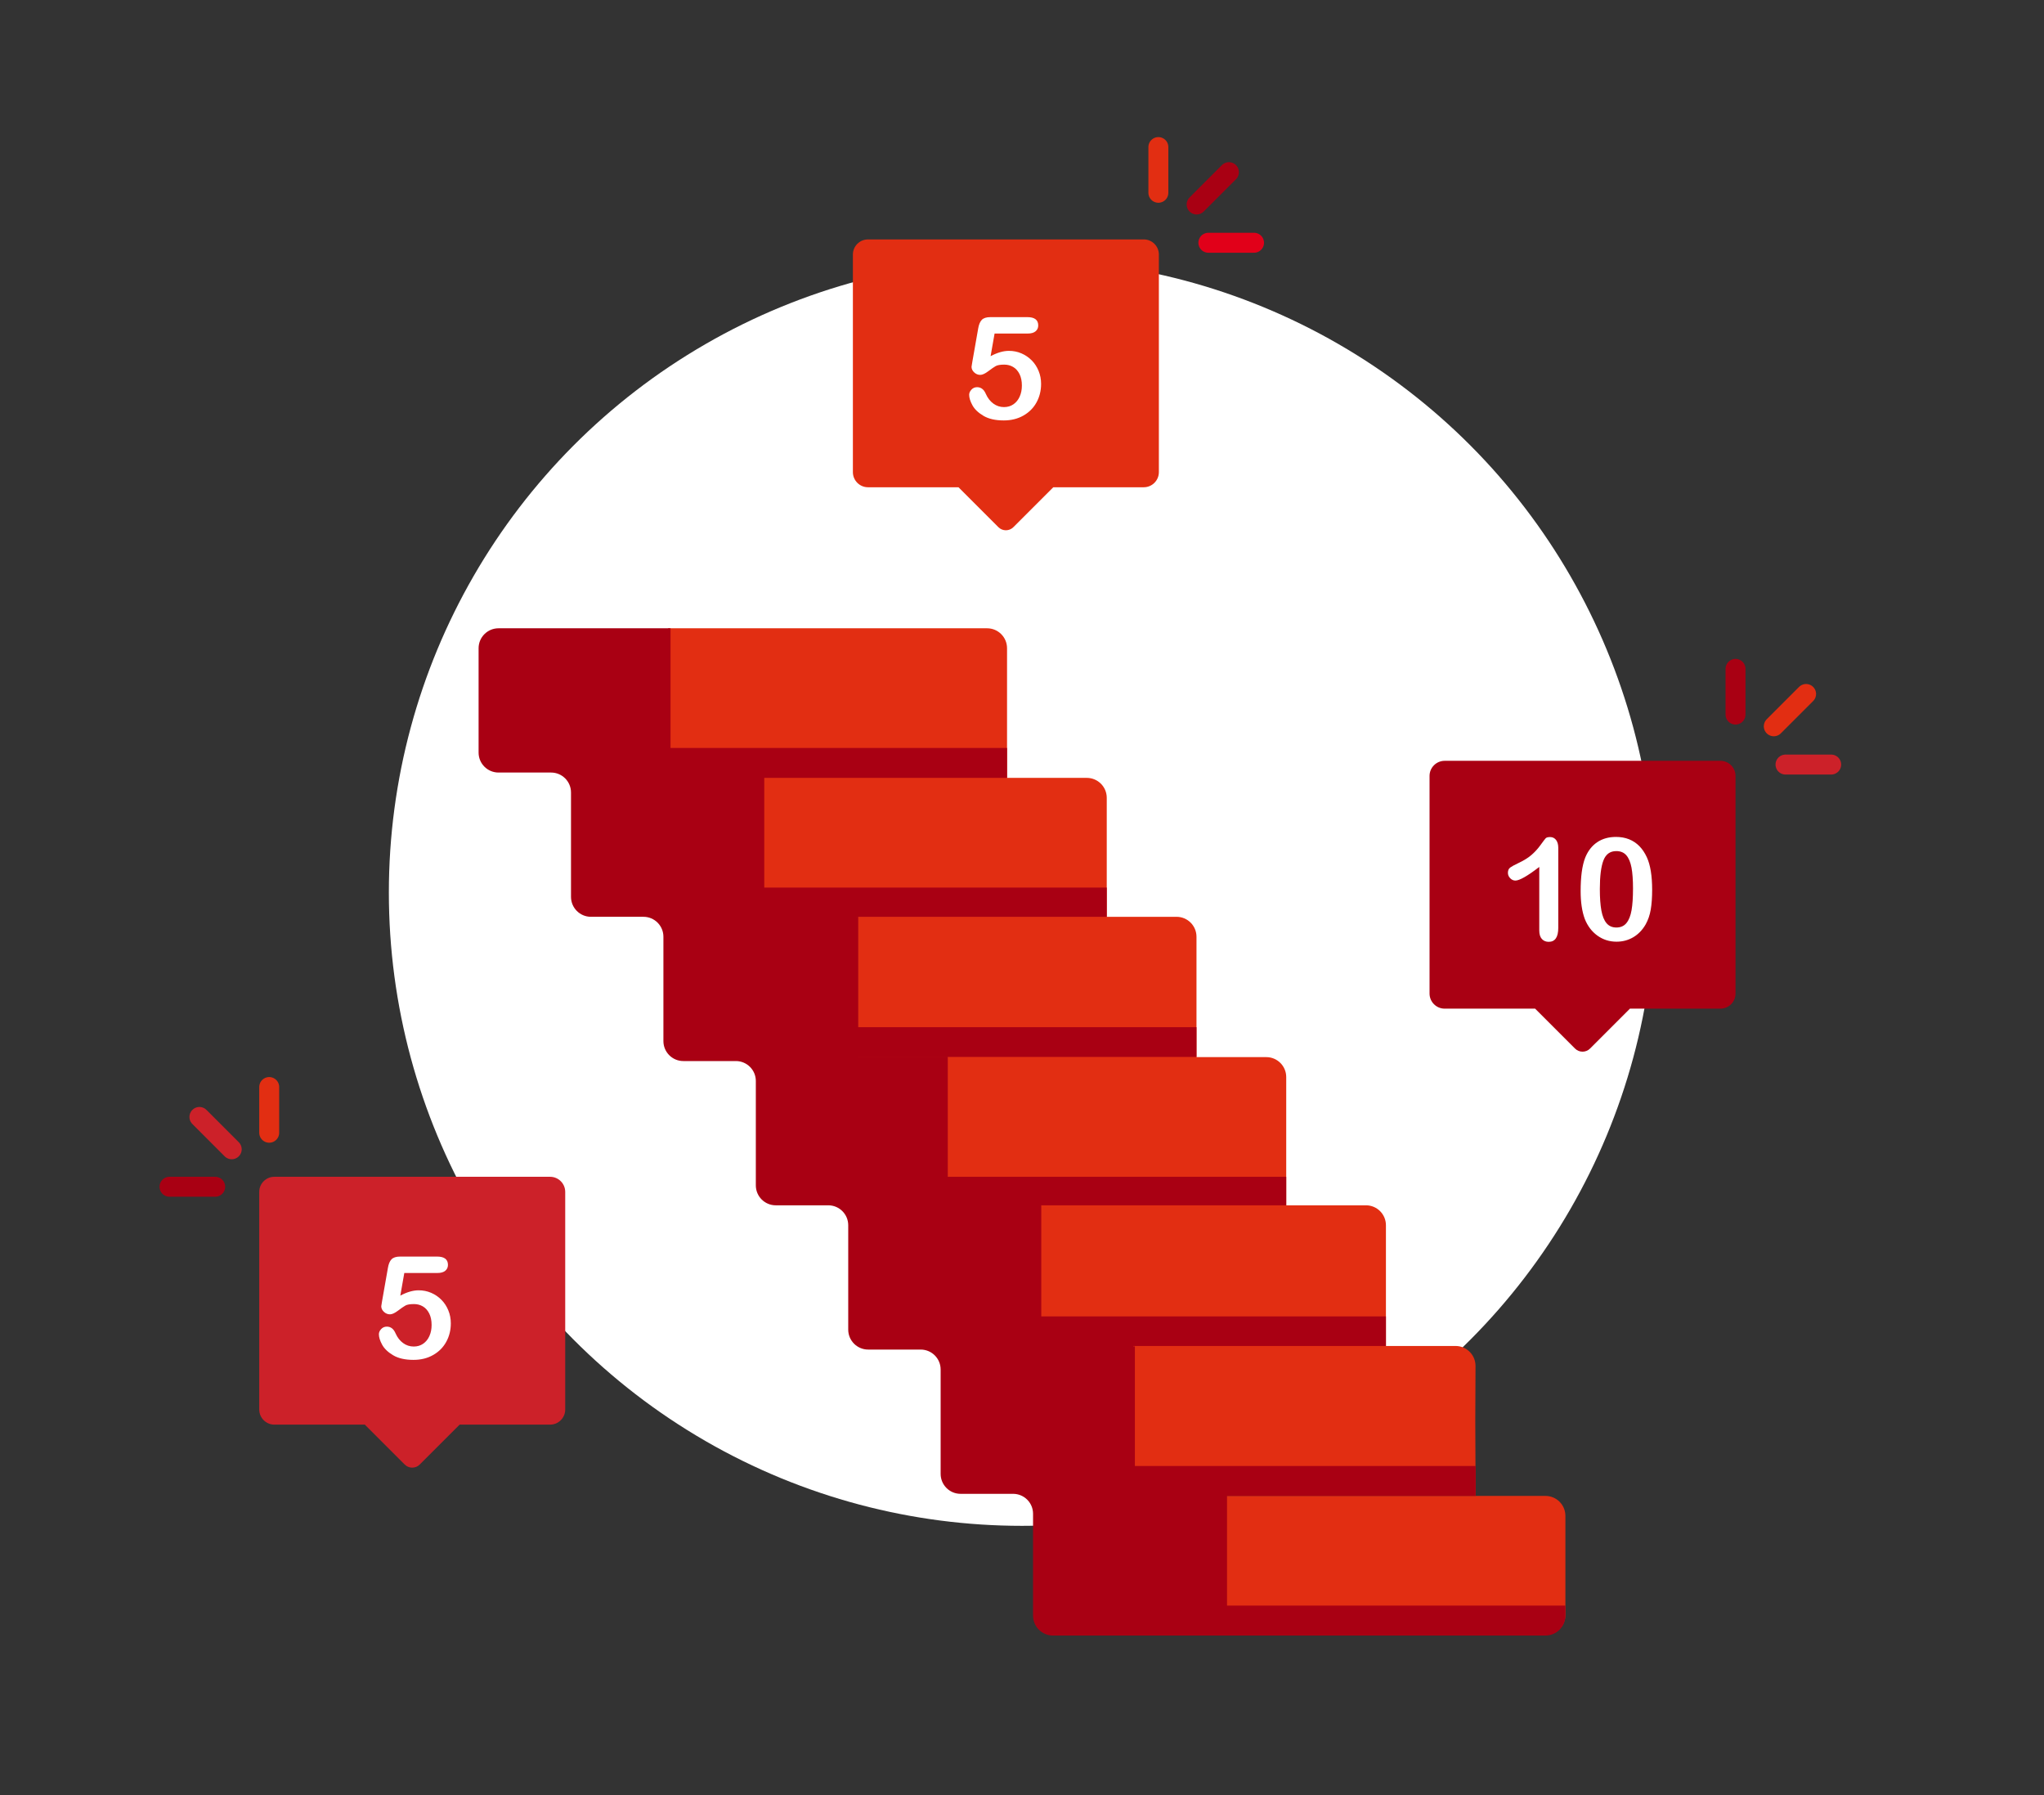 <?xml version="1.0" encoding="UTF-8"?>
<svg width="205px" height="180px" viewBox="0 0 205 180" version="1.1" xmlns="http://www.w3.org/2000/svg" xmlns:xlink="http://www.w3.org/1999/xlink">
    <rect x="0" y="0" width="205" height="180" fill="#333333" stroke="none"/>
    <!-- Generator: Sketch 51.2 (57519) - http://www.bohemiancoding.com/sketch -->
    <title>img_leader</title>
    <desc>Created with Sketch.</desc>
    <defs></defs>
    <g id="Assets" stroke="none" stroke-width="1" fill="none" fill-rule="evenodd">
        <g transform="translate(-288, -36)" id="2">
            <g transform="translate(305, 50)">
                <g id="Group-3" transform="translate(22, 12)" fill="#FFFFFF">
                    <circle id="Oval" cx="63.5" cy="63.5" r="63.5"></circle>
                </g>
                <path d="M50,64 L84,64 L84,51 C84,49.895 83.105,49 82,49 L50,49 L50,64 Z" id="Fill-1" fill="#E22E12"></path>
                <rect id="Rectangle-6" fill="#A90013" x="50" y="61" width="34" height="5"></rect>
                <path d="M59.58,77.93 L94,77.93 L94,66 C94,64.895 93.105,64 92,64 L59.58,64 L59.58,77.93 Z" id="Fill-2" fill="#E22E12"></path>
                <rect id="Rectangle-6-Copy" fill="#A90013" x="59" y="75" width="35" height="5"></rect>
                <path d="M68.85,92.396 L103,92.396 L103,79.931 C103,78.826 102.105,77.931 101,77.931 L68.85,77.931 L68.85,92.396 Z" id="Fill-3" fill="#E22E12"></path>
                <rect id="Rectangle-6" fill="#A90013" x="68" y="89" width="35" height="3"></rect>
                <path d="M78,106.935 L112,106.935 L112,94 C112,92.895 111.105,92 110,92 L78,92 L78,106.935 Z" id="Fill-4" fill="#E22E12"></path>
                <rect id="Rectangle-6-Copy" fill="#A90013" x="77" y="104" width="35" height="5"></rect>
                <path d="M87.384,121.325 L122,121.325 L122,108.86 C122,107.755 121.105,106.86 120,106.86 L87.384,106.86 L87.384,121.325 Z" id="Fill-5" fill="#E22E12"></path>
                <rect id="Rectangle-6-Copy" fill="#A90013" x="87" y="118" width="35" height="5"></rect>
                <path d="M96.652,136 L130.994,136 L130.962,128.483 L130.985,122.974 C130.99,121.869 130.098,120.97 128.994,120.965 C128.991,120.965 128.988,120.965 128.985,120.965 L96.652,120.965 L96.652,136 Z" id="Fill-6" fill="#E22E12"></path>
                <path d="M105.921,149.93 L138,149.93 C139.105,149.93 140,149.035 140,147.93 L140,138 C140,136.895 139.105,136 138,136 L105.921,136 L105.921,149.93 Z" id="Fill-7" fill="#E22E12"></path>
                <rect id="Rectangle-6" fill="#A90013" x="96" y="133" width="35" height="3"></rect>
                <path d="M105,147 L140,147 L140,148 C140,149.105 139.105,150 138,150 L105,150 L105,147 Z" id="Rectangle-6-Copy" fill="#A90013"></path>
                <path d="M31,51 L31,61.465 C31,62.57 31.895,63.465 33,63.465 L38.268,63.465 C39.373,63.465 40.268,64.36 40.268,65.465 L40.268,75.93 C40.268,77.035 41.163,77.93 42.268,77.93 L47.536,77.93 C48.641,77.93 49.536,78.825 49.536,79.93 L49.536,90.395 C49.536,91.5 50.431,92.395 51.536,92.395 L56.805,92.395 C57.91,92.395 58.805,93.29 58.805,94.395 L58.805,104.86 C58.805,105.965 59.7,106.86 60.805,106.86 L66.072,106.86 C67.177,106.86 68.072,107.755 68.072,108.86 L68.072,119.325 C68.072,120.43 68.967,121.325 70.072,121.325 L75.34,121.325 C76.445,121.325 77.34,122.22 77.34,123.325 L77.34,133.791 C77.34,134.896 78.235,135.791 79.34,135.791 L84.609,135.791 C85.714,135.791 86.609,136.686 86.609,137.791 L86.609,148.002 C86.609,149.106 87.504,150.002 88.609,150.002 L106.062,150.002 L106.062,135.791 L96.821,135.791 L96.821,121.002 L87.432,121.002 L87.432,106.86 L78.055,106.86 L78.055,91.962 L69.076,91.962 L69.076,77.93 L59.65,77.93 L59.65,63.955 L50.249,63.955 L50.249,49 L33,49 C31.895,49 31,49.895 31,51 Z" id="Fill-1" fill="#A90013"></path>
                <path d="M38.171,104 L10.517,104 C9.679,104 9,104.679 9,105.517 L9,127.334 C9,128.172 9.679,128.852 10.517,128.852 L19.59,128.852 L23.592,132.854 C24.007,133.269 24.68,133.269 25.095,132.854 L29.098,128.852 L38.171,128.852 C39.008,128.852 39.688,128.172 39.688,127.334 L39.688,105.517 C39.688,104.679 39.008,104 38.171,104 Z" id="Stroke-10" fill="#CC2129"></path>
                <path d="M26.876,113.646 L23.549,113.646 L23.149,115.916 C23.813,115.561 24.425,115.383 24.984,115.383 C25.433,115.383 25.853,115.467 26.242,115.635 C26.632,115.803 26.974,116.036 27.268,116.333 C27.563,116.628 27.793,116.98 27.961,117.386 C28.13,117.792 28.214,118.229 28.214,118.696 C28.214,119.374 28.062,119.99 27.758,120.545 C27.455,121.101 27.017,121.542 26.445,121.869 C25.873,122.196 25.214,122.359 24.467,122.359 C23.631,122.359 22.952,122.205 22.432,121.897 C21.911,121.588 21.543,121.235 21.325,120.835 C21.108,120.436 21,120.087 21,119.789 C21,119.607 21.075,119.434 21.228,119.27 C21.379,119.107 21.569,119.025 21.798,119.025 C22.19,119.025 22.482,119.251 22.674,119.705 C22.86,120.121 23.112,120.444 23.43,120.674 C23.747,120.906 24.103,121.021 24.494,121.021 C24.855,121.021 25.169,120.928 25.44,120.741 C25.711,120.554 25.92,120.297 26.066,119.97 C26.214,119.644 26.287,119.273 26.287,118.857 C26.287,118.409 26.208,118.026 26.05,117.708 C25.891,117.391 25.678,117.154 25.412,116.998 C25.146,116.841 24.85,116.763 24.522,116.763 C24.121,116.763 23.834,116.812 23.661,116.91 C23.488,117.008 23.239,117.18 22.915,117.425 C22.591,117.67 22.323,117.792 22.113,117.792 C21.885,117.792 21.682,117.709 21.504,117.543 C21.326,117.378 21.238,117.19 21.238,116.98 C21.238,116.957 21.264,116.798 21.314,116.503 L21.903,113.149 C21.969,112.748 22.09,112.456 22.268,112.274 C22.444,112.091 22.734,112 23.136,112 L26.834,112 C27.563,112 27.927,112.279 27.927,112.834 C27.927,113.077 27.838,113.273 27.66,113.422 C27.482,113.572 27.222,113.646 26.876,113.646" id="Fill-11" fill="#FFFFFF"></path>
                <path d="M97.71,10.007 L70.057,10.007 C69.219,10.007 68.539,10.686 68.539,11.524 L68.539,33.341 C68.539,34.179 69.219,34.859 70.057,34.859 L79.129,34.859 L83.132,38.861 C83.547,39.276 84.22,39.276 84.635,38.861 L88.638,34.859 L97.71,34.859 C98.548,34.859 99.227,34.179 99.227,33.341 L99.227,11.524 C99.227,10.686 98.548,10.007 97.71,10.007 Z" id="Stroke-12" fill="#E22E12"></path>
                <path d="M86.077,19.445 L82.75,19.445 L82.35,21.715 C83.014,21.36 83.626,21.182 84.185,21.182 C84.634,21.182 85.054,21.266 85.443,21.434 C85.833,21.602 86.175,21.835 86.469,22.131 C86.764,22.427 86.994,22.779 87.162,23.185 C87.331,23.591 87.415,24.028 87.415,24.495 C87.415,25.172 87.263,25.788 86.959,26.344 C86.656,26.9 86.218,27.341 85.646,27.668 C85.074,27.994 84.415,28.158 83.668,28.158 C82.832,28.158 82.153,28.004 81.633,27.695 C81.112,27.387 80.744,27.033 80.526,26.634 C80.309,26.235 80.201,25.886 80.201,25.588 C80.201,25.405 80.276,25.233 80.429,25.069 C80.58,24.905 80.77,24.824 80.999,24.824 C81.391,24.824 81.683,25.05 81.875,25.503 C82.061,25.919 82.313,26.242 82.631,26.473 C82.948,26.704 83.304,26.82 83.695,26.82 C84.056,26.82 84.37,26.727 84.641,26.54 C84.912,26.353 85.121,26.096 85.267,25.769 C85.415,25.443 85.488,25.071 85.488,24.656 C85.488,24.208 85.409,23.825 85.251,23.507 C85.092,23.19 84.879,22.953 84.613,22.797 C84.347,22.64 84.051,22.562 83.723,22.562 C83.322,22.562 83.035,22.611 82.862,22.709 C82.689,22.807 82.44,22.979 82.116,23.224 C81.792,23.469 81.524,23.591 81.314,23.591 C81.086,23.591 80.883,23.508 80.705,23.342 C80.527,23.177 80.439,22.989 80.439,22.779 C80.439,22.756 80.465,22.597 80.515,22.302 L81.104,18.948 C81.17,18.547 81.291,18.255 81.469,18.072 C81.645,17.89 81.935,17.799 82.337,17.799 L86.035,17.799 C86.764,17.799 87.128,18.077 87.128,18.633 C87.128,18.876 87.039,19.071 86.861,19.221 C86.683,19.37 86.423,19.445 86.077,19.445" id="Fill-13" fill="#FFFFFF"></path>
                <path d="M155.545,62.289 L127.892,62.289 C127.054,62.289 126.374,62.968 126.374,63.806 L126.374,85.624 C126.374,86.462 127.054,87.141 127.892,87.141 L136.964,87.141 L140.967,91.144 C141.382,91.558 142.055,91.558 142.47,91.144 L146.472,87.141 L155.545,87.141 C156.383,87.141 157.062,86.462 157.062,85.624 L157.062,63.806 C157.062,62.968 156.383,62.289 155.545,62.289 Z" id="Stroke-14" fill="#A90013"></path>
                <path d="M137.379,79.305 L137.379,72.931 C136.193,73.842 135.395,74.297 134.984,74.297 C134.789,74.297 134.615,74.219 134.463,74.063 C134.311,73.907 134.234,73.725 134.234,73.52 C134.234,73.282 134.311,73.107 134.459,72.994 C134.609,72.883 134.873,72.738 135.25,72.56 C135.817,72.294 136.268,72.014 136.606,71.72 C136.943,71.426 137.244,71.097 137.506,70.732 C137.768,70.368 137.938,70.144 138.018,70.06 C138.096,69.976 138.246,69.934 138.465,69.934 C138.713,69.934 138.91,70.03 139.061,70.221 C139.209,70.413 139.285,70.677 139.285,71.013 L139.285,79.032 C139.285,79.971 138.965,80.44 138.324,80.44 C138.041,80.44 137.811,80.344 137.639,80.153 C137.467,79.962 137.379,79.679 137.379,79.305" id="Fill-15" fill="#FFFFFF"></path>
                <path d="M146.78,75.089 C146.78,74.235 146.729,73.535 146.628,72.991 C146.524,72.447 146.35,72.037 146.108,71.759 C145.866,71.481 145.53,71.342 145.1,71.342 C144.483,71.342 144.055,71.652 143.815,72.274 C143.575,72.895 143.454,73.852 143.454,75.145 C143.454,76.023 143.505,76.742 143.608,77.302 C143.712,77.862 143.884,78.286 144.126,78.573 C144.37,78.86 144.698,79.004 145.114,79.004 C145.544,79.004 145.88,78.855 146.122,78.556 C146.366,78.257 146.536,77.83 146.634,77.274 C146.731,76.718 146.78,75.99 146.78,75.089 M148.7,75.229 C148.7,75.995 148.653,76.653 148.559,77.204 C148.466,77.755 148.294,78.255 148.042,78.703 C147.723,79.254 147.313,79.679 146.809,79.978 C146.305,80.276 145.745,80.426 145.128,80.426 C144.419,80.426 143.782,80.226 143.219,79.823 C142.657,79.422 142.233,78.866 141.948,78.157 C141.803,77.769 141.698,77.341 141.63,76.872 C141.561,76.402 141.528,75.895 141.528,75.348 C141.528,74.643 141.565,74.008 141.639,73.443 C141.716,72.879 141.831,72.393 141.991,71.986 C142.266,71.314 142.667,70.802 143.192,70.449 C143.717,70.097 144.344,69.921 145.071,69.921 C145.553,69.921 145.989,69.999 146.382,70.155 C146.774,70.312 147.118,70.54 147.415,70.841 C147.712,71.143 147.962,71.515 148.167,71.959 C148.522,72.729 148.7,73.819 148.7,75.229" id="Fill-16" fill="#FFFFFF"></path>
                <path d="M104.19,10.342 L108.773,10.342" id="Stroke-17" stroke="#E10019" stroke-width="2" stroke-linecap="round" stroke-linejoin="round"></path>
                <path d="M103.014,6.505 L106.255,3.264" id="Stroke-18" stroke="#A90013" stroke-width="2" stroke-linecap="round" stroke-linejoin="round"></path>
                <path d="M99.177,5.33 L99.177,0.747" id="Stroke-19" stroke="#E22E12" stroke-width="2" stroke-linecap="round" stroke-linejoin="round"></path>
                <path d="M162.075,62.665 L166.656,62.665" id="Stroke-20" stroke="#CC2129" stroke-width="2" stroke-linecap="round" stroke-linejoin="round"></path>
                <path d="M160.899,58.828 L164.14,55.587" id="Stroke-21" stroke="#E22E12" stroke-width="2" stroke-linecap="round" stroke-linejoin="round"></path>
                <path d="M157.062,57.653 L157.062,53.07" id="Stroke-22" stroke="#A90013" stroke-width="2" stroke-linecap="round" stroke-linejoin="round"></path>
                <path d="M10,99.583 L10,95" id="Stroke-23" stroke="#E22E12" stroke-width="2" stroke-linecap="round" stroke-linejoin="round"></path>
                <path d="M6.24,101.241 L3,98" id="Stroke-24" stroke="#CC2129" stroke-width="2" stroke-linecap="round" stroke-linejoin="round"></path>
                <path d="M4.583,105 L0,105" id="Stroke-25" stroke="#A90013" stroke-width="2" stroke-linecap="round" stroke-linejoin="round"></path>
            </g>
        </g>
    </g>
</svg>